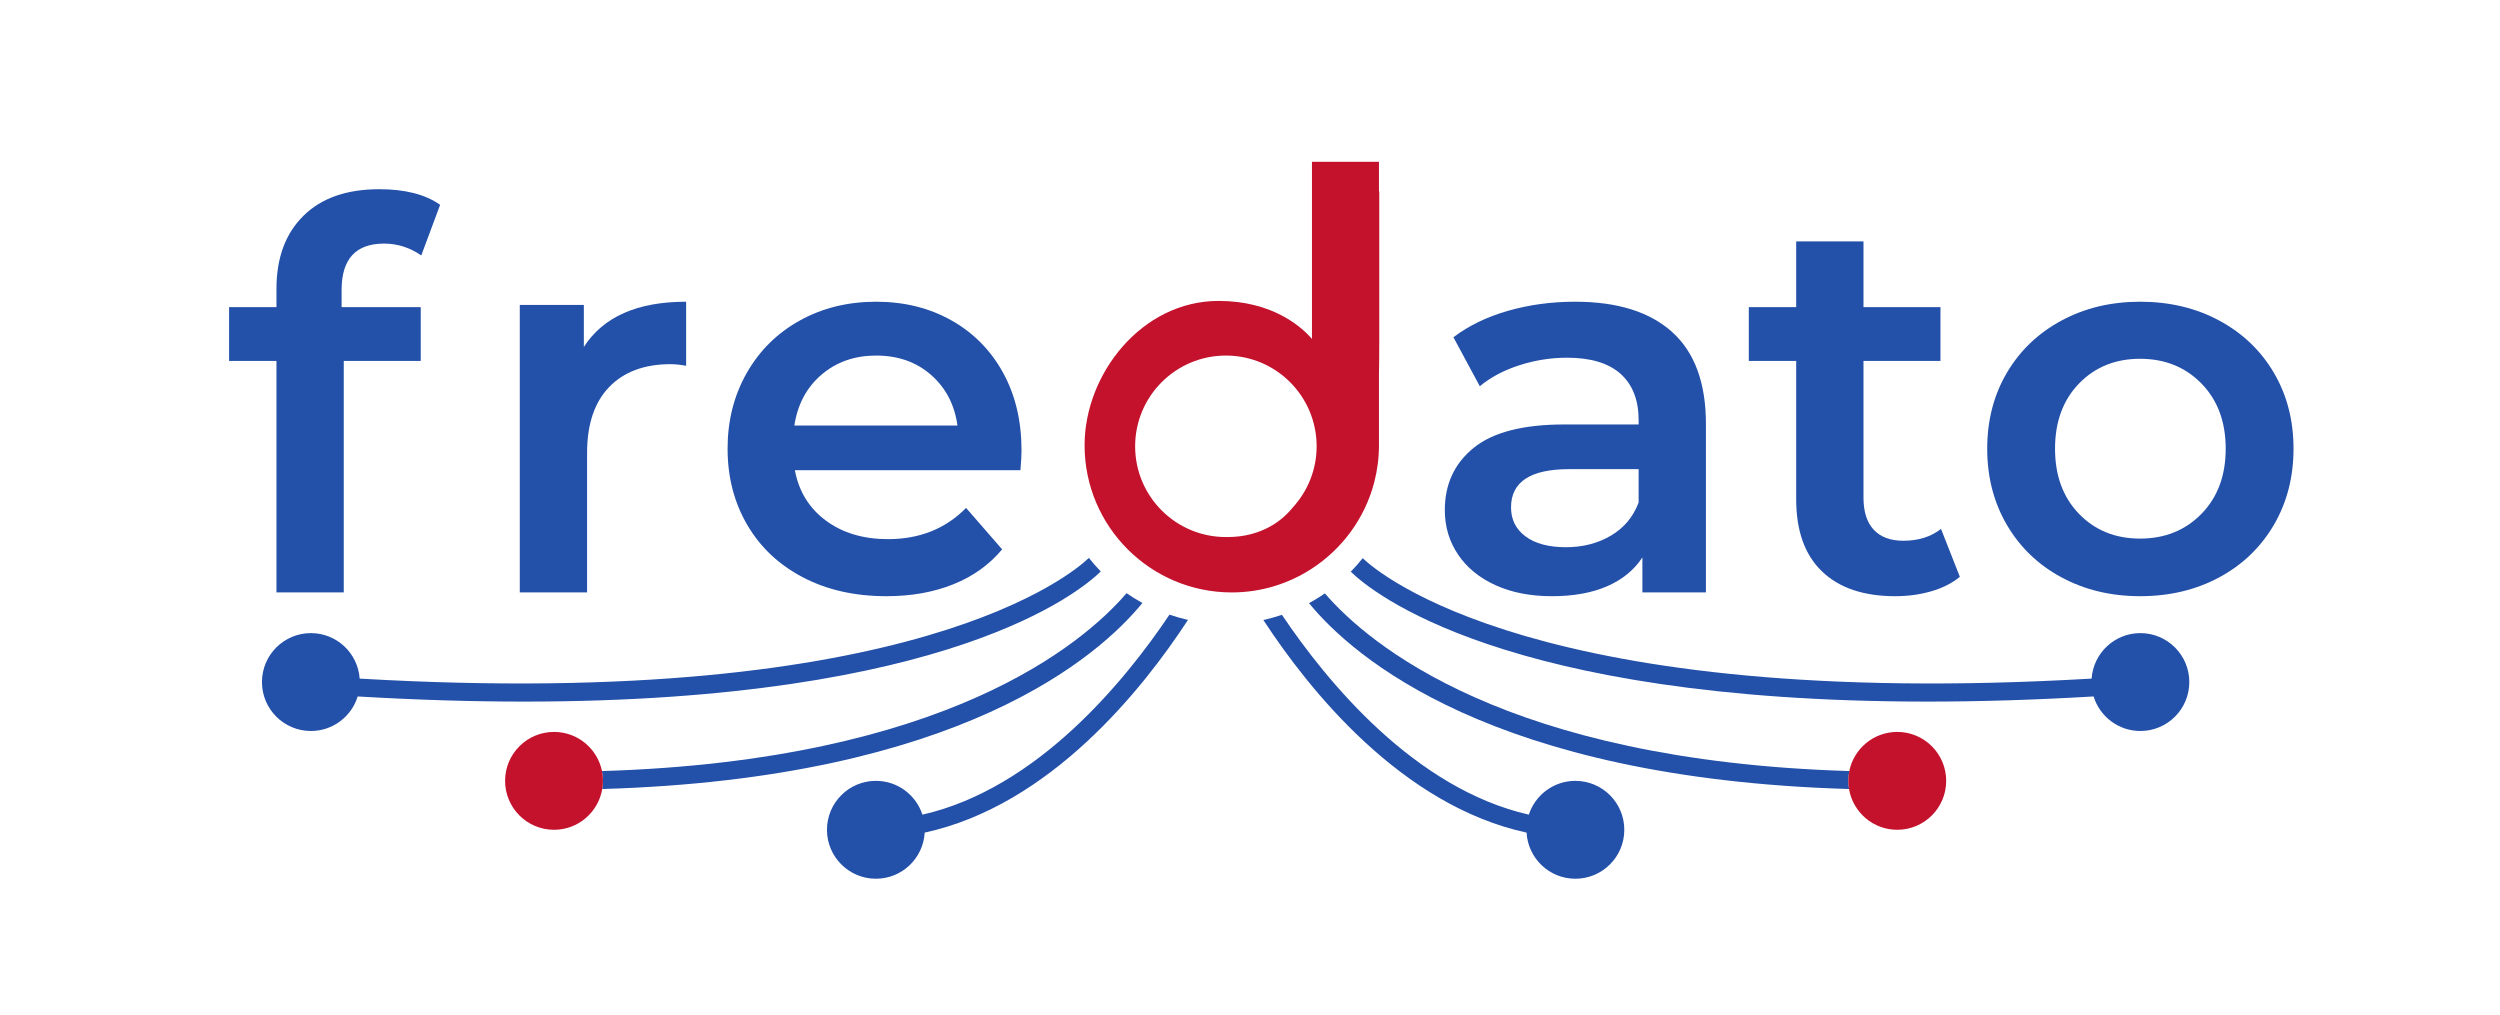 <?xml version="1.0" encoding="UTF-8" standalone="no"?>
<svg xmlns:dc="http://purl.org/dc/elements/1.1/" xmlns:cc="http://creativecommons.org/ns#" xmlns:rdf="http://www.w3.org/1999/02/22-rdf-syntax-ns#" xmlns:svg="http://www.w3.org/2000/svg" xmlns="http://www.w3.org/2000/svg" viewBox="0 0 374.227 151.867" height="151.867" width="374.227" xml:space="preserve" id="svg2" version="1.1">
  <defs id="defs6"></defs>
  <g transform="matrix(1.333,0,0,-1.333,0,151.867)" id="g10">
    <g transform="scale(0.1)" id="g12">
      <path id="path14" style="fill:#2350a9;fill-opacity:1;fill-rule:nonzero;stroke:none" d="m 383.613,813.766 v -19.348 h 88.864 v -60.453 h -86.45 V 474.012 h -75.566 v 259.953 h -53.199 v 60.453 h 53.199 v 20.555 c 0,34.66 10.07,61.968 30.227,81.918 20.144,19.949 48.562,29.922 85.238,29.922 29.019,0 51.785,-5.844 68.316,-17.528 l -21.16,-56.828 c -12.902,8.859 -26.809,13.297 -41.715,13.297 -31.84,0 -47.754,-17.332 -47.754,-51.988"></path>
      <path id="path16" style="fill:#2350a9;fill-opacity:1;fill-rule:nonzero;stroke:none" d="m 770.504,800.465 v -71.942 c -6.449,1.207 -12.301,1.813 -17.527,1.813 -29.426,0 -52.403,-8.563 -68.922,-25.691 -16.532,-17.133 -24.789,-41.817 -24.789,-74.055 V 474.012 H 583.699 V 796.84 h 71.942 v -47.156 c 21.765,33.855 60.047,50.781 114.863,50.781"></path>
      <path id="path18" style="fill:#2350a9;fill-opacity:1;fill-rule:nonzero;stroke:none" d="m 922.547,718.551 c -16.731,-14.313 -26.902,-33.36 -30.527,-57.129 h 183.17 c -3.23,23.367 -13.1,42.312 -29.62,56.828 -16.53,14.508 -37.09,21.758 -61.664,21.758 -24.183,0 -44.644,-7.156 -61.359,-21.457 z M 1145.92,611.242 H 892.617 c 4.434,-23.785 16.024,-42.617 34.766,-56.527 18.738,-13.902 42.012,-20.856 69.824,-20.856 35.453,0 64.683,11.688 87.653,35.067 l 40.51,-46.555 c -14.51,-17.332 -32.86,-30.433 -55.01,-39.293 -22.17,-8.871 -47.16,-13.297 -74.969,-13.297 -35.469,0 -66.707,7.043 -93.7,21.16 -27.011,14.098 -47.867,33.75 -62.57,58.938 -14.723,25.184 -22.07,53.707 -22.07,85.547 0,31.437 7.152,59.746 21.465,84.937 14.3,25.18 34.152,44.832 59.543,58.942 25.39,14.105 54.004,21.16 85.847,21.16 31.434,0 59.544,-6.953 84.334,-20.856 24.79,-13.906 44.13,-33.461 58.04,-58.644 13.9,-25.188 20.85,-54.317 20.85,-87.356 0,-5.238 -0.41,-12.695 -1.21,-22.367"></path>
      <path id="path20" style="fill:#2350a9;fill-opacity:1;fill-rule:nonzero;stroke:none" d="m 1808.98,537.789 c 14.7,8.66 25.08,21.059 31.13,37.18 v 37.484 h -77.99 c -43.53,0 -65.29,-14.312 -65.29,-42.926 0,-13.707 5.44,-24.586 16.32,-32.64 10.88,-8.071 26,-12.094 45.34,-12.094 18.94,0 35.77,4.324 50.49,12.996 z m 68.92,228.516 c 25.17,-22.774 37.78,-57.129 37.78,-103.075 V 474.012 h -71.34 v 39.293 c -9.28,-14.11 -22.47,-24.887 -39.59,-32.34 -17.14,-7.457 -37.79,-11.184 -61.97,-11.184 -24.19,0 -45.34,4.137 -63.48,12.391 -18.13,8.258 -32.14,19.746 -42.01,34.461 -9.89,14.703 -14.82,31.332 -14.82,49.875 0,29.015 10.78,52.293 32.34,69.82 21.56,17.535 55.52,26.305 101.87,26.305 h 83.43 v 4.836 c 0,22.558 -6.76,39.898 -20.25,51.984 -13.51,12.094 -33.55,18.141 -60.16,18.141 -18.13,0 -35.96,-2.824 -53.5,-8.465 -17.53,-5.649 -32.34,-13.508 -44.43,-23.578 l -29.63,55.012 c 16.94,12.898 37.28,22.765 61.07,29.625 23.77,6.847 48.96,10.277 75.56,10.277 47.55,0 83.93,-11.391 109.13,-34.16"></path>
      <path id="path22" style="fill:#2350a9;fill-opacity:1;fill-rule:nonzero;stroke:none" d="m 2200.84,491.547 c -8.87,-7.258 -19.64,-12.699 -32.35,-16.324 -12.69,-3.633 -26.09,-5.442 -40.19,-5.442 -35.47,0 -62.88,9.262 -82.22,27.805 -19.35,18.535 -29.02,45.543 -29.02,81.012 v 155.367 h -53.2 v 60.453 h 53.2 v 73.758 h 75.57 v -73.758 h 86.44 v -60.453 h -86.44 V 580.41 c 0,-15.719 3.82,-27.711 11.48,-35.969 7.66,-8.261 18.75,-12.394 33.25,-12.394 16.93,0 31.04,4.43 42.32,13.301 l 21.16,-53.801"></path>
      <path id="path24" style="fill:#2350a9;fill-opacity:1;fill-rule:nonzero;stroke:none" d="m 2472.17,562.273 c 18.13,18.536 27.21,42.922 27.21,73.153 0,30.226 -9.08,54.601 -27.21,73.144 -18.14,18.535 -41.11,27.813 -68.92,27.813 -27.81,0 -50.69,-9.278 -68.62,-27.813 -17.94,-18.543 -26.9,-42.918 -26.9,-73.144 0,-30.231 8.96,-54.617 26.9,-73.153 17.93,-18.539 40.81,-27.808 68.62,-27.808 27.81,0 50.78,9.269 68.92,27.808 z m -157.19,-71.332 c -26.2,14.098 -46.65,33.75 -61.36,58.938 -14.71,25.184 -22.06,53.707 -22.06,85.547 0,31.832 7.35,60.246 22.06,85.238 14.71,24.984 35.16,44.531 61.36,58.641 26.2,14.105 55.62,21.16 88.27,21.16 33.04,0 62.66,-7.055 88.86,-21.16 26.2,-14.11 46.65,-33.657 61.37,-58.641 14.7,-24.992 22.06,-53.406 22.06,-85.238 0,-31.84 -7.36,-60.363 -22.06,-85.547 -14.72,-25.188 -35.17,-44.84 -61.37,-58.938 -26.2,-14.117 -55.82,-21.16 -88.86,-21.16 -32.65,0 -62.07,7.043 -88.27,21.16"></path>
      <path id="path26" style="fill:#2350a9;fill-opacity:1;fill-rule:nonzero;stroke:none" d="m 1313.27,449.043 c -50.6,-75.398 -148.92,-195.313 -277.42,-224.59 -7.16,22.027 -27.83,37.961 -52.245,37.961 -30.351,0 -54.957,-24.605 -54.957,-54.953 0,-30.352 24.606,-54.957 54.957,-54.957 29.285,0 53.145,22.922 54.795,51.789 140.81,30.57 244.66,160.742 295.66,238.871 -7.09,1.566 -14.01,3.566 -20.79,5.879"></path>
      <path id="path28" style="fill:#2350a9;fill-opacity:1;fill-rule:nonzero;stroke:none" d="m 676.277,253.25 c 401.933,11.844 557.523,148.875 606.593,208.906 -6.15,3.34 -12.04,7.063 -17.77,11.016 -48.8,-56.754 -202.99,-188.035 -589.104,-199.75 0.723,-3.559 1.106,-7.238 1.106,-11.008 0,-3.129 -0.325,-6.176 -0.825,-9.164"></path>
      <path id="path30" style="fill:#c4122d;fill-opacity:1;fill-rule:nonzero;stroke:none" d="m 675.996,273.422 c -5.098,25.074 -27.269,43.949 -53.851,43.949 -30.348,0 -54.954,-24.605 -54.954,-54.957 0,-30.351 24.606,-54.953 54.954,-54.953 27.222,0 49.761,19.812 54.132,45.789 0.5,2.988 0.825,6.035 0.825,9.164 0,3.77 -0.383,7.449 -1.106,11.008"></path>
      <path id="path32" style="fill:#2350a9;fill-opacity:1;fill-rule:nonzero;stroke:none" d="m 1222.75,512.789 c -16.02,-15.562 -194.03,-171.937 -818.863,-135.543 -1.996,28.535 -25.719,51.082 -54.762,51.082 -30.352,0 -54.953,-24.605 -54.953,-54.957 0,-30.351 24.601,-54.953 54.953,-54.953 24.723,0 45.621,16.324 52.527,38.777 67.118,-3.957 129.196,-5.777 186.485,-5.777 478.333,0 625.773,124.324 647.973,146.18 -4.72,4.82 -9.15,9.91 -13.36,15.191"></path>
      <path id="path34" style="fill:#2350a9;fill-opacity:1;fill-rule:nonzero;stroke:none" d="m 1769.07,262.414 c -24.41,0 -45.07,-15.93 -52.24,-37.953 -128.32,29.269 -226.62,149.027 -277.28,224.426 -6.8,-2.301 -13.74,-4.293 -20.85,-5.848 51.03,-78.141 154.85,-208.187 295.58,-238.742 1.65,-28.871 25.51,-51.793 54.79,-51.793 30.36,0 54.96,24.605 54.96,54.957 0,30.348 -24.6,54.953 -54.96,54.953"></path>
      <path id="path36" style="fill:#2350a9;fill-opacity:1;fill-rule:nonzero;stroke:none" d="m 2076.68,273.422 c -385.56,11.695 -539.85,142.617 -588.87,199.488 -5.75,-3.941 -11.68,-7.621 -17.84,-10.949 49.25,-60.133 204.95,-196.879 606.43,-208.711 -0.5,2.988 -0.82,6.035 -0.82,9.164 0,3.77 0.38,7.449 1.1,11.008"></path>
      <path id="path38" style="fill:#c4122d;fill-opacity:1;fill-rule:nonzero;stroke:none" d="m 2130.53,317.371 c -26.58,0 -48.75,-18.875 -53.85,-43.949 -0.72,-3.559 -1.1,-7.238 -1.1,-11.008 0,-3.129 0.32,-6.176 0.82,-9.164 4.37,-25.977 26.91,-45.789 54.13,-45.789 30.35,0 54.96,24.602 54.96,54.953 0,30.352 -24.61,54.957 -54.96,54.957"></path>
      <path id="path40" style="fill:#2350a9;fill-opacity:1;fill-rule:nonzero;stroke:none" d="m 2403.55,428.328 c -29.04,0 -52.76,-22.547 -54.76,-51.082 -621.01,-36.207 -800.66,118.082 -818.53,135.227 -4.22,-5.278 -8.66,-10.356 -13.39,-15.168 23.09,-22.567 171.13,-145.887 647.68,-145.887 57.25,0 119.37,1.82 186.48,5.777 6.9,-22.453 27.8,-38.777 52.52,-38.777 30.35,0 54.96,24.602 54.96,54.953 0,30.352 -24.61,54.957 -54.96,54.957"></path>
      <path id="path42" style="fill:#c4122d;fill-opacity:1;fill-rule:nonzero;stroke:none" d="m 1451.81,569.488 c -6.91,-8.422 -14.97,-15.492 -24.46,-20.89 -14.52,-8.266 -30.84,-12.395 -48.97,-12.395 -0.28,0 -0.54,0.043 -0.82,0.047 -0.31,-0.004 -0.62,-0.047 -0.94,-0.047 -56.28,0 -101.9,45.625 -101.9,101.902 0,56.282 45.62,101.903 101.9,101.903 56.28,0 101.91,-45.621 101.91,-101.903 0,-26.464 -10.18,-50.5 -26.72,-68.617 z m 96.71,354.832 v 33.305 h -75.24 V 758.676 c -12.49,14.508 -45.28,42.687 -104.85,42.687 -86.44,0 -150.49,-82.254 -150.49,-162.062 0,-91.285 74.01,-165.289 165.29,-165.289 32.98,0 63.63,9.765 89.42,26.41 34.36,22.168 60,56.668 70.56,97.269 3.46,13.289 5.31,27.231 5.31,41.61 v 80.008 c 0.2,10.769 0.33,21.957 0.33,34.136 0,104.953 0,170.875 0,170.875 h -0.33"></path>
    </g>
  </g>
</svg>
